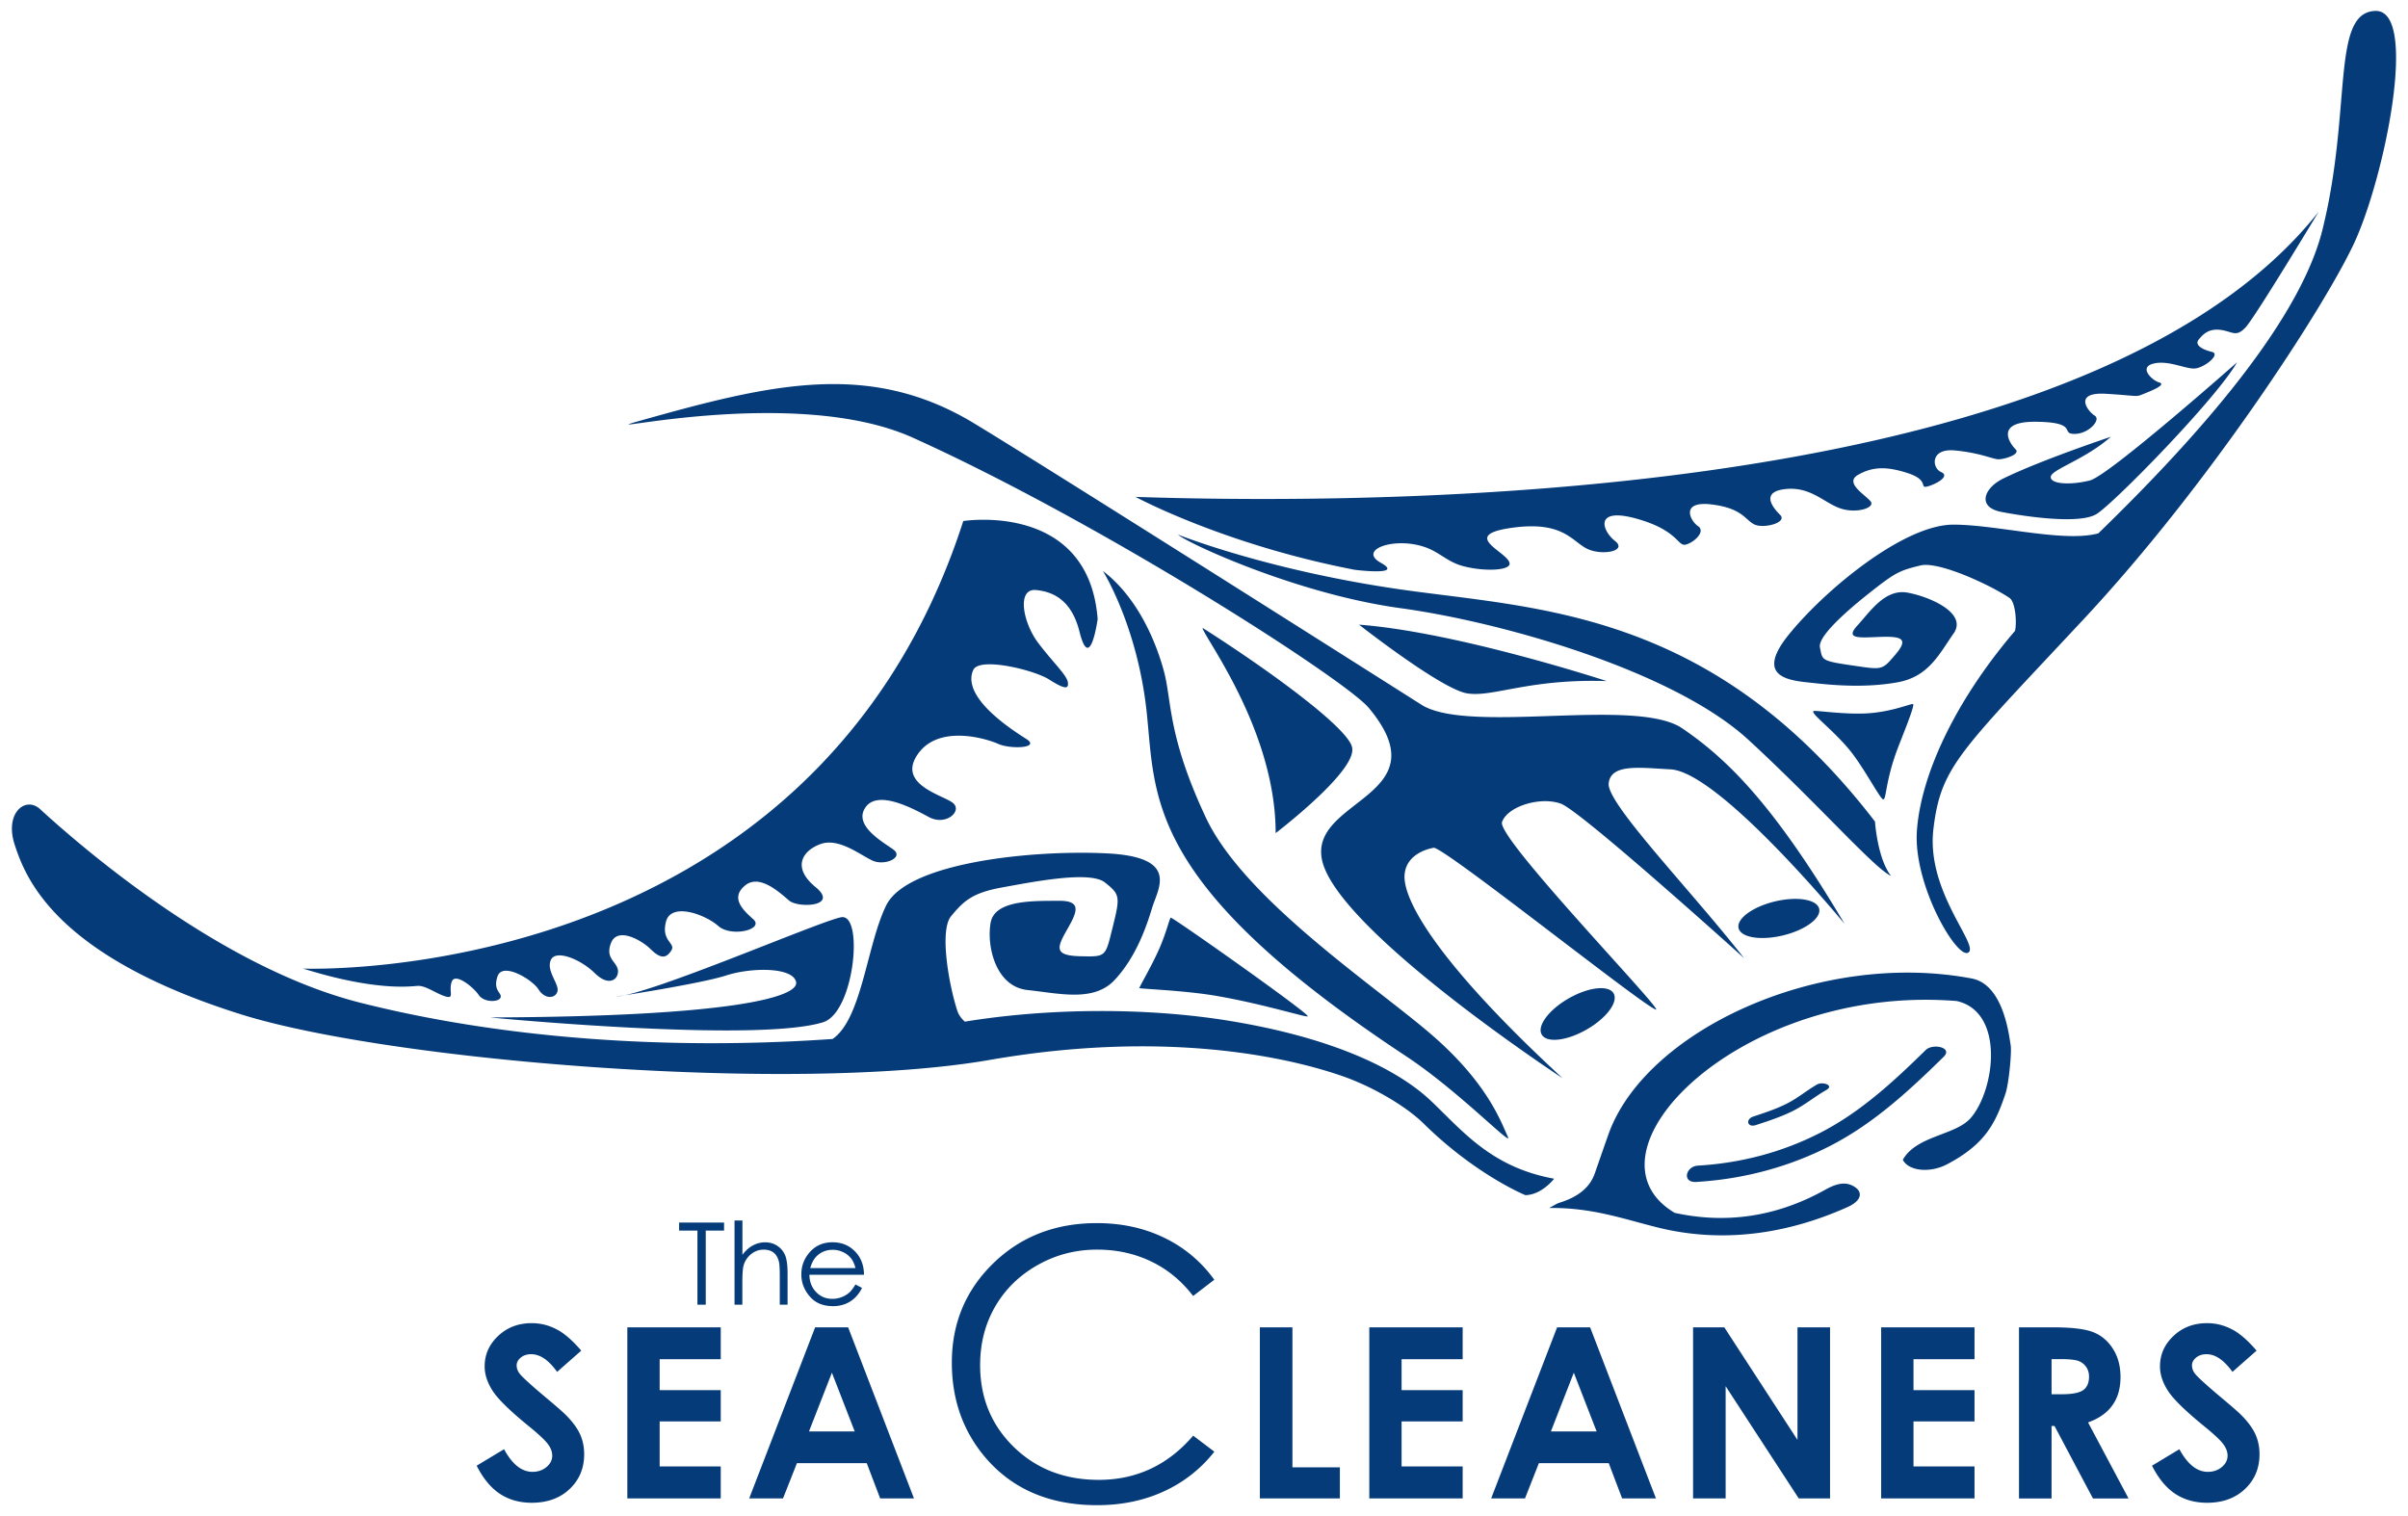 <?xml version="1.0" encoding="UTF-8"?>
<svg xmlns="http://www.w3.org/2000/svg" width="135px" height="85px" viewBox="0 0 202 126.609">
  <path fill="#063B79" d="M48.76 113.017l-2.024 1.784c-.708-.99-1.435-1.483-2.172-1.483-.359 0-.651.096-.88.287-.23.191-.344.407-.344.651 0 .239.081.469.244.684.22.287.89.899 2.005 1.842 1.043.871 1.674 1.421 1.895 1.651.555.56.947 1.096 1.177 1.603.23.512.344 1.067.344 1.674 0 1.177-.407 2.148-1.22 2.918s-1.875 1.153-3.181 1.153c-1.024 0-1.914-.254-2.67-.751-.756-.502-1.407-1.287-1.947-2.359l2.296-1.383c.689 1.268 1.483 1.899 2.383 1.899.469 0 .861-.139 1.182-.407.321-.273.478-.588.478-.947 0-.325-.12-.651-.364-.976-.239-.325-.77-.823-1.593-1.493-1.564-1.273-2.574-2.258-3.028-2.952-.454-.694-.684-1.383-.684-2.072 0-.995.378-1.847 1.139-2.56.756-.713 1.694-1.067 2.808-1.067.718 0 1.397.163 2.048.498.653.323 1.352.931 2.108 1.806m3.865-1.952h7.836v2.674h-5.124v2.593h5.124v2.626h-5.124v3.775h5.124v2.684h-7.836v-14.352zm15.754 0h2.77l5.521 14.348h-2.837l-1.124-2.957h-5.856l-1.167 2.957h-2.837l5.53-14.348zm1.407 3.804l-1.923 4.928H71.7l-1.914-4.928zm32.078-7.798l-1.775 1.363c-.981-1.277-2.158-2.244-3.531-2.899-1.373-.66-2.88-.99-4.526-.99-1.799 0-3.464.431-4.99 1.297-1.531.861-2.717 2.024-3.559 3.478-.842 1.454-1.263 3.091-1.263 4.909 0 2.746.942 5.038 2.827 6.875 1.885 1.837 4.258 2.756 7.128 2.756 3.153 0 5.794-1.234 7.918-3.708l1.775 1.344a11.34 11.34 0 01-4.205 3.315c-1.679.78-3.555 1.172-5.626 1.172-3.942 0-7.052-1.311-9.324-3.937-1.909-2.215-2.866-4.889-2.866-8.023 0-3.296 1.158-6.071 3.469-8.324s5.21-3.378 8.693-3.378c2.1 0 4 .416 5.698 1.249a11.056 11.056 0 014.157 3.501m3.822 3.994h2.732v11.745h3.98v2.607h-6.712v-14.352zm9.181 0h7.832v2.674h-5.124v2.593h5.124v2.626h-5.124v3.775h5.124v2.684h-7.832v-14.352zm15.754 0h2.77l5.521 14.348h-2.837l-1.124-2.957h-5.856l-1.167 2.957h-2.837l5.53-14.348zm1.402 3.804l-1.923 4.928h3.837l-1.914-4.928zm10.003-3.804h2.622l6.138 9.444v-9.444h2.732v14.352h-2.626l-6.133-9.415v9.415h-2.732v-14.352zm15.779 0h7.832v2.674h-5.119v2.593h5.119v2.626h-5.119v3.775h5.119v2.684h-7.832v-14.352zm11.563 0h2.894c1.584 0 2.713.144 3.387.426.675.282 1.215.751 1.622 1.411.411.655.612 1.435.612 2.335 0 .942-.225 1.732-.679 2.363-.45.636-1.134 1.115-2.043 1.44l3.397 6.382h-2.985l-3.225-6.081h-.248v6.081h-2.732v-14.357zm2.732 5.612h.856c.866 0 1.469-.115 1.794-.344s.493-.608.493-1.134c0-.316-.081-.584-.244-.818a1.354 1.354 0 00-.651-.498c-.273-.1-.77-.153-1.497-.153h-.751v2.947zm17.199-3.66l-2.024 1.784c-.713-.99-1.435-1.483-2.172-1.483-.359 0-.651.096-.88.287-.23.191-.344.407-.344.651 0 .239.081.469.244.684.22.287.89.899 2.005 1.842 1.043.871 1.674 1.421 1.895 1.651.555.56.947 1.096 1.177 1.603.23.512.344 1.067.344 1.674 0 1.177-.407 2.148-1.22 2.918s-1.875 1.153-3.181 1.153c-1.024 0-1.914-.254-2.67-.751-.756-.502-1.407-1.287-1.947-2.359l2.296-1.383c.689 1.268 1.483 1.899 2.383 1.899.469 0 .866-.139 1.182-.407.321-.273.478-.588.478-.947 0-.325-.12-.651-.364-.976-.239-.325-.77-.823-1.593-1.493-1.564-1.273-2.574-2.258-3.028-2.952-.454-.694-.684-1.383-.684-2.072 0-.995.378-1.847 1.139-2.56.756-.713 1.694-1.067 2.808-1.067.718 0 1.397.163 2.048.498.653.323 1.356.931 2.108 1.806m-132.33-10.07v-.675h3.77v.675h-1.536v6.215h-.698v-6.215h-1.536zm4.655-.847h.655v2.88c.263-.349.555-.612.875-.785a2.158 2.158 0 011.033-.263c.383 0 .718.096 1.014.292.297.191.512.454.655.78.139.325.211.837.211 1.536v2.622h-.655v-2.43c0-.588-.024-.976-.072-1.172-.081-.34-.23-.593-.44-.761-.215-.167-.493-.254-.842-.254-.397 0-.751.134-1.067.392a1.85 1.85 0 00-.622.971c-.062.249-.096.713-.096 1.387v1.871h-.655V102.1h.006zm10.138 5.368l.55.287a2.977 2.977 0 01-.627.861c-.239.22-.507.383-.804.498a2.773 2.773 0 01-1.009.172c-.832 0-1.483-.273-1.947-.818-.469-.545-.703-1.158-.703-1.847 0-.646.196-1.225.593-1.727.502-.641 1.177-.966 2.019-.966.871 0 1.56.33 2.081.986.368.464.555 1.048.565 1.741h-4.583c.01.593.201 1.076.569 1.454.364.378.818.565 1.354.565.258 0 .512-.043.756-.134.244-.091.454-.211.627-.359.176-.139.358-.379.559-.713m0-1.373c-.086-.349-.215-.627-.383-.837a1.844 1.844 0 00-.665-.507 2.01 2.01 0 00-.866-.191c-.502 0-.928.163-1.287.483-.263.234-.459.584-.593 1.053l3.794-.001zm114.575-78.7c-1.043-.153-1.521.349-1.895.804-.373.45.301.842 1.105 1.033.799.187-.67 1.378-1.478 1.397-.813.019-2.205-.722-3.435-.411-1.234.311-.129 1.397.498 1.579.627.182-.617.684-1.325.966-.708.282-.297.158-3.124-.014s-1.526 1.493-.966 1.828c.56.335-.483 1.536-1.698 1.536s.392-.971-3.196-1.019c-3.588-.048-2.186 1.88-1.741 2.311.44.435-.995.856-1.459.837-.464-.019-1.569-.55-3.646-.742-2.072-.191-1.928 1.474-1.139 1.818.794.344-.454 1.029-1.158 1.206-.703.177.196-.521-1.627-1.115-1.823-.598-2.985-.541-4.177.134-1.191.675.608 1.684 1.038 2.225.435.536-1.182 1.062-2.55.588-1.363-.474-2.483-1.837-4.578-1.617-2.095.225-1.124 1.507-.464 2.158.66.651-1.325 1.172-2.115.828-.794-.344-.981-1.373-3.626-1.694-2.646-.321-1.808 1.373-1.139 1.818.67.445-.321 1.368-1.024 1.55-.703.177-.617-1.201-4.157-2.182-3.54-.981-2.894 1-1.784 1.875s-1.201 1.282-2.435.608c-1.239-.675-2.043-2.335-6.363-1.689s.005 2.076-.043 3.009c-.029.56-2.172.655-3.947.172-1.191-.325-1.885-1.081-2.928-1.497-2.612-1.043-5.951.105-3.928 1.23 2.024 1.124-2.191.588-2.191.588-11.008-2.124-18.381-6.114-18.381-6.114 23.93.775 80.374-.081 99.242-23.921 0 0-5.33 8.851-6.128 9.697-.799.847-1.062.369-2.038.22M25.427 80.968s42.713 1.751 55.381-37.546c0 0 10.506-1.674 11.271 8.224 0 0-.636 4.617-1.521 1.067-.608-2.435-1.981-3.349-3.655-3.502-1.627-.148-1.105 2.727.191 4.44 1.301 1.713 2.406 2.693 2.488 3.32.081.627-.373.502-1.607-.273-1.234-.78-5.808-1.904-6.329-.785-.521 1.119.033 3.009 4.444 5.789 1.234.78-1.32.875-2.339.421-1.019-.459-5.009-1.665-6.76.856-1.756 2.521 2.024 3.406 2.914 4.067.89.66-.521 1.995-1.985 1.21-1.464-.789-4.325-2.306-5.334-.789-1.005 1.512 1.469 2.866 2.363 3.521.89.66-.732 1.383-1.751.923-1.019-.459-2.827-1.947-4.363-1.392-1.536.56-2.421 1.971-.421 3.612 2 1.641-1.445 1.784-2.22 1.129-.775-.655-2.469-2.258-3.679-1.273-1.21.986-.335 1.957.66 2.827.995.871-1.818 1.555-2.923.579-1.105-.981-3.952-2.009-4.382-.368-.435 1.641.832 1.799.454 2.406-.378.608-.823.809-1.703-.057-.88-.866-2.827-1.895-3.358-.569s.498 1.579.574 2.306c.077.732-.722 1.435-1.938.244-1.21-1.191-3.301-2.019-3.693-1.105-.397.919.708 2 .56 2.617-.148.617-1.053.708-1.584-.144-.536-.852-3.033-2.335-3.445-1.105s.392 1.363.254 1.775c-.139.407-1.402.431-1.832-.211-.431-.641-1.99-1.923-2.268-1.105s.273 1.464-.526 1.225c-.799-.239-1.684-.952-2.383-.88-.714.058-3.627.402-9.555-1.454m73.394-36.407s7.468 3.004 18.821 4.621 26.021 1.718 39.646 19.452c0 0 .201 3.1 1.344 4.559-1.407-.636-6.133-6.052-11.96-11.415-6.239-5.741-20.51-9.86-29.226-11.051-8.722-1.2-17.97-5.515-18.625-6.166m-6.301 3.052s2.885 4.583 3.665 11.774c.78 7.191-.254 14.4 21.758 28.925 4.363 2.88 8.956 7.655 8.559 6.793-.612-1.335-1.732-4.535-6.382-8.568-4.65-4.033-15.73-11.348-18.96-18.228-3.229-6.88-2.847-9.769-3.521-12.286-.679-2.516-2.224-6.209-5.119-8.41M199.24.628c-3.717.153-1.918 8.296-4.416 18.357-2.057 8.286-11.764 18.634-18.802 25.471-2.894.789-8.454-.722-12.142-.732-4.167-.014-10.788 5.473-13.826 9.229s.354 3.866 2.105 4.062c1.751.196 4.416.411 7.037-.067 2.622-.478 3.492-2.402 4.684-4.09 1.186-1.689-1.918-3.062-3.832-3.425-1.914-.364-3.162 1.588-4.234 2.751-1.067 1.163.134 1.024 1.947.957 1.813-.062 2.359.177 1.225 1.502s-1.062 1.263-3.66.885-2.44-.445-2.655-1.502c-.215-1.057 2.961-3.655 4.703-5.004 1.737-1.349 2.148-1.483 3.717-1.871 1.569-.392 6.009 1.713 7.487 2.727.507.349.617 2.119.454 2.76-5.162 6.042-7.923 12.252-8.229 16.797-.306 4.54 3.392 10.817 4.32 10.185.933-.632-3.564-5.119-2.933-10.372.632-5.253 2.186-6.43 12.616-17.606 10.434-11.176 20.012-25.916 22.619-31.408 2.6-5.493 5.532-19.764 1.815-19.606m-86.66 89.349c-2.406-.832-12.975-4.229-29.542-1.349s-50.42.062-62.792-3.813C4.554 79.901 2.138 73.309 1.243 70.611c-.899-2.693.895-4.138 2.11-3.028C6.764 70.702 18.39 80.84 30.221 83.83c11.372 2.875 25.193 4.052 39.622 3.043 2.459-1.674 2.875-7.923 4.502-11.214 1.784-3.607 12.286-4.66 18.472-4.358 6.181.301 4.33 2.918 3.827 4.583-.502 1.665-1.373 4.134-3.124 6.023-1.751 1.89-4.621 1.148-7.32.861-2.703-.287-3.449-3.727-3.095-5.664.354-1.938 3.727-1.804 5.698-1.823 1.971-.019 1.574.914.708 2.426-.866 1.517-1.1 2.172 1.11 2.225 2.21.053 2.095.062 2.727-2.469.632-2.536.608-2.722-.67-3.727-1.277-1.005-6.148-.019-8.65.431-2.497.454-3.22 1.167-4.244 2.406-1.009 1.22-.158 5.865.521 7.927.115.354.335.655.632.919 7.119-1.163 15.343-1.191 22.227-.062 8.085 1.325 13.817 3.784 16.95 6.779 2.626 2.512 5.038 5.511 10.257 6.459 0 0-1.029 1.359-2.416 1.378 0 0-4.157-1.698-8.516-5.99-1.486-1.471-4.314-3.126-6.859-4.006m-71.485-4.909s22.299 2.153 27.949.402c2.65-.823 3.435-9.19 1.507-8.808-1.933.388-15.946 6.478-18.907 6.664 0 0 7.148-1.091 9.267-1.78s5.593-.713 5.87.541c.283 1.259-5.358 2.905-25.686 2.981m126.938-45.205c-1.617.794-2.21 2.397-.148 2.794 2.067.397 6.545 1.053 7.98.182 1.435-.871 10.066-9.688 11.788-12.726 0 0-10.75 9.506-12.334 9.903-1.588.402-3.32.325-3.287-.297s2.856-1.435 5.042-3.368c.006.005-5.826 1.938-9.041 3.512M98.208 76.696c-.086.019-.378 1.292-.981 2.655-.679 1.526-1.67 3.167-1.646 3.253.019.067 3.837.191 6.554.67 4.028.708 7.497 1.828 7.569 1.694.12-.23-11.314-8.31-11.496-8.272m53.918-17.328c-.234.196 1.402 1.378 2.842 3.038 1.306 1.497 2.756 4.387 3.019 4.368.263-.019.167-1.54 1.21-4.291.368-.976 1.397-3.449 1.296-3.693-.053-.129-1.593.598-3.708.756-1.985.147-4.544-.274-4.659-.178m12.022 24.322c4.038.919 3.215 7.439 1.177 9.803-1.273 1.478-4.55 1.469-5.703 3.516.474.938 2.258 1.139 3.708.378 3.215-1.689 4.067-3.454 4.899-5.913.292-.861.531-3.478.445-4.043-.153-.976-.641-5.133-3.268-5.631-12.75-2.416-27.423 4.363-30.499 13.128-.378 1.072-.751 2.148-1.124 3.22-.383 1.096-1.292 1.952-2.985 2.469-.22.067-.392.201-.842.435 3.588-.048 6.224.919 9.09 1.631 5.358 1.335 10.793.598 15.936-1.708 1.115-.498 1.316-1.186.655-1.655-.67-.474-1.426-.416-2.516.196-3.885 2.177-8.138 2.933-12.64 1.942-8.439-5.037 5.583-19.232 23.667-17.768m-44.794-24.786c4.148 2.383 17.907-.718 21.763 1.909 3.856 2.622 7.75 6.506 13.616 16.4 0 0-10.492-12.755-14.606-12.96-2.54-.129-5.014-.507-5.181 1.186-.167 1.694 7.033 9.099 11.353 14.649 0 0-13.654-12.334-15.362-12.955-1.713-.622-4.464.211-4.937 1.54-.474 1.335 13.788 16.06 12.893 15.73-1.249-.459-17.362-13.329-18.601-13.573 0 0-2.354.311-2.469 2.316-.115 2 2.56 7.143 13.257 17.017 0 0-19.127-12.544-20.199-18.405-.919-5.042 10.118-5.248 3.947-12.654-1.995-2.397-22.524-15.582-38.259-22.677-10.013-4.516-27.935.005-22.988-1.387 10.951-3.086 19.285-5.143 28.078.153 6.393 3.857 37.695 23.711 37.695 23.711m22.936 39.962c3.904-.23 7.731-1.23 11.224-3.019 3.655-1.871 6.626-4.626 9.535-7.478.804-.785-.914-1.153-1.507-.569-2.693 2.641-5.454 5.2-8.836 6.937-3.201 1.641-6.683 2.55-10.272 2.76-1.029.063-1.36 1.44-.144 1.369m4.908-5.134c1.316-.431 2.646-.871 3.813-1.617.612-.388 1.172-.861 1.813-1.201m-5.53 3.182c1.067-.349 2.143-.698 3.148-1.206.976-.493 1.813-1.196 2.76-1.737.698-.397-.316-.722-.77-.464-.856.488-1.612 1.134-2.497 1.584-.904.464-1.875.78-2.837 1.1-.704.23-.527.957.196.723m-33.858-31.599c-.1-1.536-6.837-6.473-12.515-10.085-.024-.014-.048 0-.038.024.397 1.105 6.128 8.731 6.128 17.166 0-.001 6.684-5.091 6.425-7.105m21.342-5.65s-12.544-4.114-20.773-4.732c0 0 6.889 5.401 9.052 5.76 2.158.364 5.138-1.234 11.721-1.028m.584 26.202c.411.722-.603 2.081-2.268 3.033-1.67.957-3.354 1.143-3.765.416-.411-.722.603-2.081 2.268-3.033 1.665-.951 3.354-1.138 3.765-.416m17.242-7.104c.191.785-1.167 1.789-3.033 2.239-1.866.45-3.535.182-3.727-.608-.187-.785 1.172-1.789 3.038-2.239 1.866-.449 3.531-.177 3.722.608"></path>
</svg>
